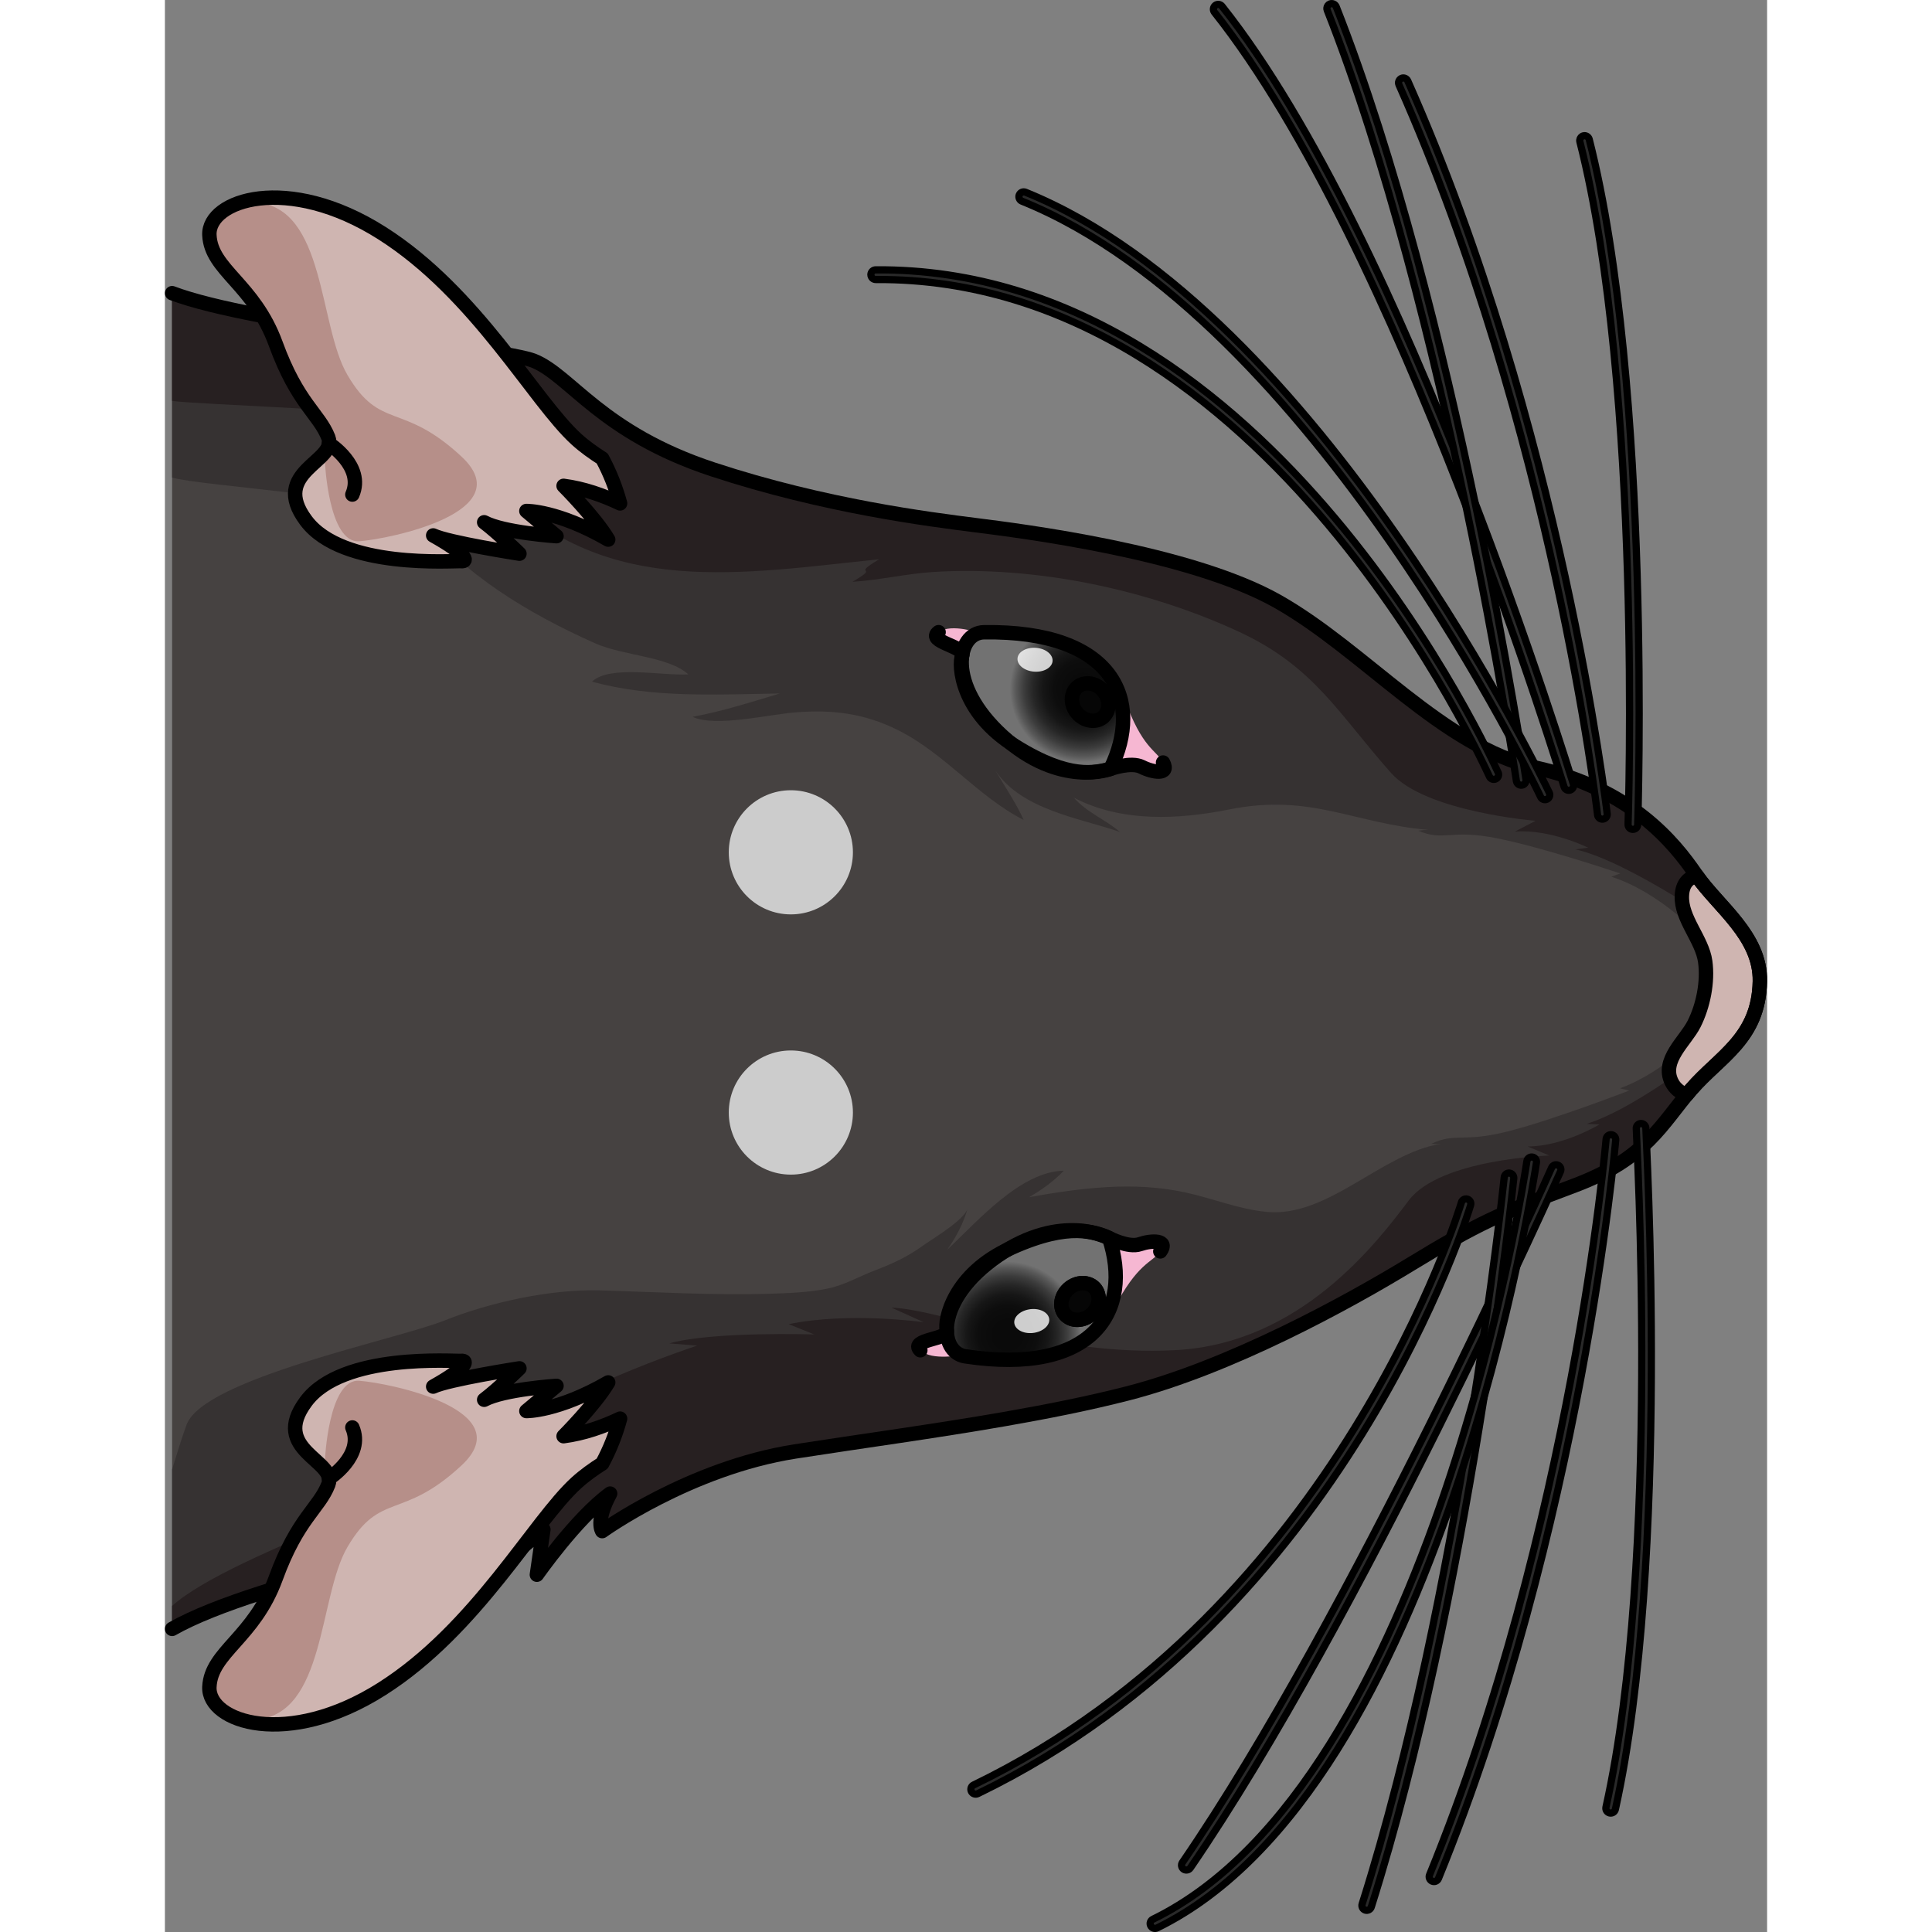<?xml version="1.0" encoding="utf-8"?>
<!-- Created by: Science Figures, www.sciencefigures.org, Generator: Science Figures Editor -->
<!DOCTYPE svg PUBLIC "-//W3C//DTD SVG 1.1//EN" "http://www.w3.org/Graphics/SVG/1.1/DTD/svg11.dtd">
<svg version="1.1" id="Layer_1" xmlns="http://www.w3.org/2000/svg" xmlns:xlink="http://www.w3.org/1999/xlink" 
	 width="800px" height="800px" viewBox="0 0 111.128 134.003" enable-background="new 0 0 111.128 134.003"
	 xml:space="preserve">
<rect x="0" y="0" width="111.128" height="134.003" fill="#808080" stroke="none"/>
<g>
	<g>
		<g>
			<g>
				<g>
					<path fill="#464241" d="M106.188,60.654c-1.508-2.215-4.536-5.936-11.06-7.396c-6.524-1.466-11.895-8.119-17.957-11.547
						c-6.064-3.424-17.784-4.885-20.937-5.285c-3.15-0.4-10.46-1.309-18.226-3.867c-7.768-2.557-9.87-6.506-12.427-7.537
						C23.496,24.178,6.215,22.505,0.5,20.334v92.645c5.948-3.403,22.97-6.665,22.97-6.665l-1.658,3.459l4.439-3.688l-0.451,3.137
						c0,0,2.738-3.922,5.082-5.627c-1.04,1.916-0.553,2.602-0.553,2.602s6.063-4.379,13.381-5.523
						c4.568-0.713,9.65-1.396,14.551-2.252c2.946-0.514,5.826-1.088,8.49-1.77c7.096-1.816,15.237-6.271,19.687-8.986
						c4.507-2.75,6.268-3.549,11.305-5.429c5.033-1.878,6.089-4.329,8.106-6.66c2.019-2.331,4.701-3.545,4.778-7.512
						C110.687,64.89,107.697,62.867,106.188,60.654z"/>
					<path fill="#363232" d="M106.188,60.654c-1.508-2.215-4.536-5.936-11.06-7.396c-6.524-1.466-11.895-8.119-17.957-11.547
						c-6.064-3.424-17.784-4.885-20.937-5.285c-3.15-0.4-10.46-1.309-18.226-3.867c-7.768-2.557-9.87-6.506-12.427-7.537
						C23.495,24.178,6.217,22.505,0.5,20.332v12.791c1.842,0.575,15.914,1.464,17.023,2.801c3.28,3.951,7.598,6.594,12.344,8.707
						c1.919,0.855,5.061,0.889,6.438,2.143c-1.781,0.115-5.438-0.674-6.683,0.504c4.175,1.154,8.673,0.889,13.032,0.82
						c-2.005,0.604-4.018,1.246-6.056,1.621c1.579,0.738,5.221-0.158,7.163-0.311c2.502-0.195,4.697,0.049,7.053,1.217
						c3.273,1.625,5.586,4.639,8.748,6.244c-0.473-1.074-1.266-2.258-1.951-3.407c1.835,2.711,5.762,3.257,8.629,4.241
						c-1.051-0.896-2.27-1.324-3.193-2.377c3.307,1.736,7.311,1.512,10.785,0.816c5.629-1.129,8.608,0.967,13.791,1.42
						c-0.169-0.002-0.395,0.01-0.679,0.059c1.776,0.758,2.195-0.131,5.462,0.525c3.27,0.656,8.535,2.436,8.535,2.436s0,0-0.617,0.23
						c3.277,1.029,6.111,4.029,6.111,4.029s-0.137-0.283-0.449-0.794c0.175,0.286,0.627,0.505,0.845,0.797
						c0.221,0.297,0.332,0.621,0.484,0.951c0.319,0.688,0.475,1.345,0.478,2.115c0.004,0.9-0.544,1.702-0.535,2.563
						c0,0.332,0.064,0.56-0.1,0.873c-0.191,0.37-0.653,0.527-0.839,0.85c0.272-0.475,0.387-0.734,0.387-0.734
						s-2.595,2.863-5.782,4.023c0.633,0.158,0.633,0.158,0.633,0.158s-5.111,1.979-8.319,2.808c-3.207,0.83-3.693,0.078-5.405,0.883
						c0.288,0.021,0.512,0.015,0.682-0.001c-4.107,0.644-7.84,5.141-12.111,4.723c-1.939-0.189-3.706-0.932-5.63-1.35
						c-3.642-0.789-7.305-0.295-10.829,0.328c0.887-0.518,1.696-1.09,2.404-1.836c-3.018,0.064-5.978,3.506-8.088,5.482
						c0.623-0.879,1.126-1.836,1.416-2.857c-0.228,0.803-2.48,2.127-3.165,2.619c-1.056,0.76-2.101,1.229-3.294,1.684
						c-1.141,0.436-2.099,1.025-3.33,1.266c-1.271,0.25-2.574,0.299-3.865,0.34c-3.943,0.123-7.904-0.117-11.846-0.23
						c-3.405-0.098-7.604,0.816-10.768,2.08c-3.367,1.346-16.715,4.025-17.902,7.229c-0.338,0.912-0.658,1.979-1.006,3.098v11.071
						c5.948-3.403,22.97-6.665,22.97-6.665l-1.658,3.459l4.439-3.688l-0.451,3.137c0,0,2.738-3.922,5.082-5.627
						c-1.04,1.916-0.553,2.602-0.553,2.602s6.063-4.379,13.381-5.523c4.568-0.713,9.65-1.396,14.551-2.252
						c2.946-0.514,5.826-1.088,8.49-1.77c7.096-1.816,15.237-6.271,19.687-8.986c4.507-2.75,6.268-3.549,11.305-5.429
						c5.033-1.878,6.089-4.329,8.106-6.66c2.019-2.331,4.701-3.545,4.778-7.512C110.687,64.89,107.697,62.867,106.188,60.654z"/>
					<path fill="#272021" d="M107.988,72.144c0,0-5.663,4.648-9.376,5.807c0.889,0.039,0.889,0.039,0.889,0.039
						s-2.495,1.518-4.976,1.531c1.498,0.626,1.498,0.626,1.498,0.626s-7.577,0.231-9.748,3.112
						c-2.172,2.877-7.471,9.918-16.142,10.383c-8.672,0.465-16.105-2.799-19.745-2.947c2.247,1.012,2.247,1.012,2.247,1.012
						s-5.189-0.732-9.369,0.137c1.781,0.715,1.781,0.715,1.781,0.715s-7.047-0.232-10.066,0.619
						c1.936,0.154,1.936,0.154,1.936,0.154s-10.221,3.33-13.703,6.891C20.8,102.69,4.665,107.645,0.5,111.385v1.593
						c5.949-3.404,22.97-6.664,22.97-6.664l-1.658,3.459l4.439-3.688l-0.451,3.137c0,0,2.738-3.922,5.082-5.627
						c-1.04,1.916-0.553,2.602-0.553,2.602s6.063-4.379,13.381-5.523c4.568-0.713,9.65-1.396,14.551-2.252
						c2.946-0.514,5.826-1.088,8.49-1.77c7.096-1.816,15.237-6.271,19.687-8.986c4.507-2.75,6.268-3.549,11.305-5.429
						c5.033-1.878,6.089-4.329,8.106-6.66c0.198-0.229,0.404-0.444,0.613-0.655c0.037-0.04,0.077-0.079,0.114-0.117
						c0.188-0.188,0.377-0.372,0.567-0.551c0.486-0.459,0.97-0.902,1.415-1.371L107.988,72.144z"/>
					<path fill="#272021" d="M108.156,63.005c-0.146-0.165-0.287-0.323-0.432-0.482c-0.133-0.153-0.27-0.305-0.402-0.455
						c-0.018-0.023-0.04-0.046-0.059-0.068c-0.013-0.014-0.022-0.026-0.035-0.039c-0.199-0.229-0.391-0.455-0.574-0.683
						c-0.024-0.032-0.051-0.064-0.078-0.101c-0.136-0.174-0.268-0.349-0.388-0.523c-1.508-2.215-4.536-5.936-11.06-7.396
						c-6.524-1.466-11.895-8.119-17.957-11.547c-6.064-3.424-17.784-4.885-20.937-5.285c-3.15-0.4-10.46-1.309-18.226-3.867
						c-7.768-2.557-9.87-6.506-12.427-7.537c-0.201-0.082-0.442-0.174-0.699-0.271c-0.24-0.09-0.504-0.186-0.781-0.285
						c-2.564-0.927-18.954-2.363-23.603-4.13v7.467c1.477,0.249,15.215,0.653,16.896,1.31c2.399,1.777,4.507,3.52,5.864,4.908
						c7.332,7.5,16.863,5.736,26.283,4.77c-2.109,1.264,0.239,0.336-1.854,1.564c1.938-0.123,3.705-0.564,5.625-0.684
						c7.039-0.436,14.854,1.199,21.239,4.174c5.183,2.414,6.884,5.712,10.511,9.782c2.399,2.693,10.01,3.303,10.01,3.303
						s0,0-1.44,0.749c2.472-0.189,5.083,1.117,5.083,1.117s0,0-0.882,0.115c3.795,0.852,10.86,5.847,10.86,5.847
						s0.293-0.768,0.277-0.786L108.156,63.005z"/>
					<path fill="#CFB5B1" d="M105.849,75.577c2.019-2.331,4.701-3.545,4.778-7.512c0.059-3.135-2.852-5.146-4.377-7.326
						c-0.574,0.139-0.999,0.536-1.033,1.396c-0.067,1.588,1.406,3.011,1.619,4.561c0.192,1.409-0.138,3.063-0.774,4.326
						c-0.604,1.201-2.297,2.508-1.56,4.018c0.219,0.453,0.588,0.736,1.037,0.906C105.641,75.821,105.744,75.698,105.849,75.577z"/>
					<path fill="none" stroke="#000000" stroke-linecap="round" stroke-linejoin="round" stroke-miterlimit="10" d="M105.849,75.577
						c2.019-2.331,4.701-3.545,4.778-7.512c0.059-3.135-2.852-5.146-4.377-7.326c-0.574,0.139-0.999,0.536-1.033,1.396
						c-0.067,1.588,1.406,3.011,1.619,4.561c0.192,1.409-0.138,3.063-0.774,4.326c-0.604,1.201-2.297,2.508-1.56,4.018
						c0.219,0.453,0.588,0.736,1.037,0.906C105.641,75.821,105.744,75.698,105.849,75.577z"/>
					<path fill="none" stroke="#000000" stroke-linecap="round" stroke-linejoin="round" stroke-miterlimit="10" d="M0.5,112.979
						c5.948-3.403,22.97-6.665,22.97-6.665l-1.658,3.459l4.439-3.688l-0.451,3.137c0,0,2.738-3.922,5.082-5.627
						c-1.04,1.916-0.553,2.602-0.553,2.602s6.063-4.379,13.381-5.523c4.568-0.713,9.65-1.396,14.551-2.252
						c2.946-0.514,5.826-1.088,8.49-1.77c7.096-1.816,15.237-6.271,19.687-8.986c4.507-2.75,6.268-3.549,11.305-5.429
						c5.033-1.878,6.089-4.329,8.106-6.66c2.019-2.331,4.701-3.545,4.778-7.512c0.06-3.175-2.93-5.198-4.438-7.411
						c-1.508-2.215-4.536-5.936-11.06-7.396c-6.524-1.466-11.895-8.119-17.957-11.547c-6.064-3.424-17.784-4.885-20.937-5.285
						c-3.15-0.4-10.46-1.309-18.226-3.867c-7.768-2.557-9.87-6.506-12.427-7.537C23.496,24.178,6.215,22.505,0.5,20.334"/>
					<g>
						<path fill="#F6B7D2" d="M65.489,85.869c0,0,1.345,0.703,2.138,0.426c0.794-0.273,2.014-0.314,1.414,0.502
							c-0.597,0.818-1.563,0.752-3.262,4.051c-2.546,4.949-10.495,3.121-10.495,3.121s-2.095,0.447-2.887-0.314
							c-0.788-0.766,1.735-0.77,1.551-1.418c-0.188-0.65,0.709-3.883,4.794-5.701C62.828,84.708,64.506,85.492,65.489,85.869z"/>
						
							<radialGradient id="SVGID_1_" cx="5594.221" cy="2953.638" r="5.523" gradientTransform="matrix(-0.566 0.825 -0.825 -0.566 5661.548 -2850.911)" gradientUnits="userSpaceOnUse">
							<stop  offset="0.173" style="stop-color:#0A0A0A"/>
							<stop  offset="0.369" style="stop-color:#0D0D0D"/>
							<stop  offset="0.508" style="stop-color:#161616"/>
							<stop  offset="0.63" style="stop-color:#262626"/>
							<stop  offset="0.742" style="stop-color:#3C3C3C"/>
							<stop  offset="0.846" style="stop-color:#585858"/>
							<stop  offset="0.921" style="stop-color:#727272"/>
						</radialGradient>
						<path fill="url(#SVGID_1_)" d="M65.489,85.869c0,0-3.287-1.816-7.718,1.232c-4.426,3.051-4.102,6.693-2.262,6.973
							C64.477,95.433,67.137,90.853,65.489,85.869z"/>
						<path fill="none" stroke="#000000" stroke-linecap="round" stroke-linejoin="round" stroke-miterlimit="10" d="M65.489,85.869
							c0,0-3.287-1.816-7.718,1.232c-4.426,3.051-4.102,6.693-2.262,6.973C64.477,95.433,67.137,90.853,65.489,85.869z"/>
						<path opacity="0.8" fill="#FFFFFF" d="M58.927,91.841c-0.11-0.445,0.333-0.898,0.995-1.02c0.659-0.121,1.287,0.146,1.4,0.592
							c0.114,0.441-0.33,0.904-0.992,1.023C59.669,92.556,59.041,92.291,58.927,91.841z"/>
						<path fill="none" stroke="#000000" stroke-linecap="round" stroke-linejoin="round" stroke-miterlimit="10" d="M52.397,93.654
							c-0.788-0.766,2.028-0.738,1.84-1.389c-0.187-0.65,0.42-3.912,4.505-5.73c4.086-1.826,5.764-1.043,6.747-0.666
							c0,0,1.345,0.703,2.138,0.426c0.794-0.273,2.014-0.314,1.414,0.502"/>
						<path fill="none" stroke="#000000" stroke-linecap="round" stroke-linejoin="round" stroke-miterlimit="10" d="M64.262,91.156
							c0.564-0.508,0.668-1.314,0.234-1.805c-0.44-0.486-1.254-0.469-1.819,0.037c-0.564,0.508-0.666,1.311-0.229,1.799
							C62.887,91.675,63.697,91.658,64.262,91.156z"/>
					</g>
					<g>
						<path fill="#F6B7D2" d="M65.584,53.33c0,0,1.428-0.516,2.176-0.133c0.75,0.379,1.951,0.586,1.471-0.307
							c-0.482-0.891-1.449-0.955-2.686-4.453c-1.854-5.25-9.977-4.512-9.977-4.512s-2.014-0.727-2.904-0.078
							c-0.883,0.65,1.617,0.998,1.346,1.615c-0.273,0.619,0.178,3.939,3.98,6.295C62.791,54.121,64.559,53.57,65.584,53.33z"/>
						
							<radialGradient id="SVGID_2_" cx="1062.648" cy="5634.081" r="5.523" gradientTransform="matrix(-0.449 -0.893 -0.893 0.449 5572.04 -1532.954)" gradientUnits="userSpaceOnUse">
							<stop  offset="0.173" style="stop-color:#0A0A0A"/>
							<stop  offset="0.369" style="stop-color:#0D0D0D"/>
							<stop  offset="0.508" style="stop-color:#161616"/>
							<stop  offset="0.63" style="stop-color:#262626"/>
							<stop  offset="0.742" style="stop-color:#3C3C3C"/>
							<stop  offset="0.846" style="stop-color:#585858"/>
							<stop  offset="0.921" style="stop-color:#727272"/>
						</radialGradient>
						<path fill="url(#SVGID_2_)" d="M65.584,53.33c0,0-3.502,1.355-7.48-2.264c-3.973-3.621-3.158-7.186-1.297-7.213
							C65.875,43.718,67.891,48.615,65.584,53.33z"/>
						<path fill="none" stroke="#000000" stroke-linecap="round" stroke-linejoin="round" stroke-miterlimit="10" d="M65.584,53.33
							c0,0-3.502,1.355-7.48-2.264c-3.973-3.621-3.158-7.186-1.297-7.213C65.875,43.718,67.891,48.615,65.584,53.33z"/>
						<path opacity="0.8" fill="#FFFFFF" d="M59.135,45.742c-0.025-0.459,0.496-0.82,1.17-0.814c0.67,0.006,1.236,0.387,1.264,0.846
							c0.029,0.457-0.496,0.826-1.166,0.816C59.73,46.583,59.162,46.205,59.135,45.742z"/>
						<path fill="none" stroke="#000000" stroke-linecap="round" stroke-linejoin="round" stroke-miterlimit="10" d="M53.664,43.847
							c-0.883,0.65,1.912,1.006,1.637,1.625c-0.273,0.619-0.113,3.93,3.689,6.285c3.801,2.363,5.568,1.813,6.594,1.572
							c0,0,1.428-0.516,2.176-0.133c0.75,0.379,1.951,0.586,1.471-0.307"/>
						<path fill="#060606" d="M65.084,47.925c0.49,0.58,0.482,1.395-0.014,1.818c-0.5,0.424-1.305,0.297-1.797-0.281
							c-0.49-0.58-0.482-1.389,0.018-1.813C63.791,47.224,64.592,47.351,65.084,47.925z"/>
						<path fill="#060606" d="M64.262,91.156c0.564-0.508,0.668-1.314,0.234-1.805c-0.44-0.486-1.254-0.469-1.819,0.037
							c-0.564,0.508-0.666,1.311-0.229,1.799C62.887,91.675,63.697,91.658,64.262,91.156z"/>
						<path fill="none" stroke="#000000" stroke-linecap="round" stroke-linejoin="round" stroke-miterlimit="10" d="M64.262,91.156
							c0.564-0.508,0.668-1.314,0.234-1.805c-0.44-0.486-1.254-0.469-1.819,0.037c-0.564,0.508-0.666,1.311-0.229,1.799
							C62.887,91.675,63.697,91.658,64.262,91.156z"/>
						<path fill="none" stroke="#000000" stroke-linecap="round" stroke-linejoin="round" stroke-miterlimit="10" d="M65.084,47.925
							c0.49,0.58,0.482,1.395-0.014,1.818c-0.5,0.424-1.305,0.297-1.797-0.281c-0.49-0.58-0.482-1.389,0.018-1.813
							C63.791,47.224,64.592,47.351,65.084,47.925z"/>
					</g>
					<g>
						<path fill="#292929" stroke="#000000" stroke-width="0.5" stroke-miterlimit="10" d="M98.136,9.704
							c0.017-0.132,0.111-0.247,0.248-0.282c0.18-0.047,0.36,0.062,0.407,0.24c4.363,17.178,3.37,47.2,3.363,47.538
							c-0.01,0.187-0.159,0.331-0.343,0.325c-0.185,0-0.33-0.154-0.326-0.341c0.009-0.336,0.999-30.269-3.343-47.357
							C98.131,9.786,98.13,9.743,98.136,9.704z"/>
						<path fill="#292929" stroke="#000000" stroke-width="0.5" stroke-miterlimit="10" d="M72.725,0.611
							c0.007-0.087,0.051-0.175,0.125-0.234c0.146-0.115,0.355-0.091,0.471,0.055c12.861,16.2,24.209,53.486,24.365,53.943
							c0.062,0.176-0.032,0.363-0.208,0.424c-0.174,0.059-0.365-0.033-0.425-0.207c-0.156-0.457-11.469-37.635-24.258-53.742
							C72.74,0.777,72.717,0.695,72.725,0.611z"/>
						<path fill="#292929" stroke="#000000" stroke-width="0.5" stroke-miterlimit="10" d="M48.968,19.021
							c0.016-0.17,0.157-0.304,0.332-0.305c27.574-0.202,42.964,34.488,43.164,34.846c0.091,0.162,0.03,0.365-0.13,0.454
							c-0.161,0.091-0.365,0.03-0.454-0.13c-0.199-0.357-15.399-34.699-42.575-34.498c-0.184,0-0.337-0.148-0.337-0.334
							C48.968,19.042,48.968,19.033,48.968,19.021z"/>
						<path fill="#292929" stroke="#000000" stroke-width="0.5" stroke-miterlimit="10" d="M80.595,0.554
							c0.011-0.121,0.088-0.233,0.21-0.281c0.172-0.066,0.368,0.018,0.436,0.188c8.252,20.909,13.113,53.295,13.164,53.616
							c0.027,0.182-0.098,0.354-0.283,0.382c-0.181,0.026-0.352-0.099-0.381-0.282c-0.047-0.321-4.896-32.634-13.124-53.47
							C80.597,0.658,80.592,0.605,80.595,0.554z"/>
						<path fill="#292929" stroke="#000000" stroke-width="0.5" stroke-miterlimit="10" d="M85.565,5.702
							c0.016-0.114,0.087-0.217,0.197-0.267c0.17-0.075,0.366,0.003,0.442,0.172c10.659,23.997,13.801,50.568,13.832,50.835
							c0.023,0.187-0.111,0.351-0.296,0.372c-0.183,0.021-0.349-0.111-0.371-0.294c-0.028-0.265-3.161-26.743-13.776-50.642
							C85.567,5.819,85.559,5.761,85.565,5.702z"/>
						<path fill="#292929" stroke="#000000" stroke-width="0.5" stroke-miterlimit="10" d="M59.235,13.613
							c0.003-0.031,0.01-0.064,0.024-0.097c0.07-0.171,0.265-0.253,0.436-0.183c20.421,8.26,36.172,41.324,36.328,41.656
							c0.078,0.166,0.006,0.367-0.16,0.446c-0.167,0.077-0.366,0.007-0.445-0.162c-0.154-0.329-15.797-33.159-35.973-41.319
							C59.305,13.898,59.225,13.756,59.235,13.613z"/>
					</g>
					<g>
						<path fill="#292929" stroke="#000000" stroke-width="0.5" stroke-miterlimit="10" d="M102.166,78.008
							c0.062-0.056,0.146-0.086,0.236-0.082c0.186,0.011,0.327,0.167,0.317,0.353c-0.016,0.295,1.729,29.934-2.114,47.215
							c-0.038,0.182-0.218,0.293-0.399,0.254c-0.182-0.04-0.294-0.219-0.255-0.4c3.831-17.226,2.084-46.809,2.101-47.104
							C102.056,78.149,102.1,78.066,102.166,78.008z"/>
						<path fill="#292929" stroke="#000000" stroke-width="0.5" stroke-miterlimit="10" d="M96.271,80.868
							c0.097-0.084,0.234-0.109,0.354-0.054c0.172,0.075,0.246,0.271,0.172,0.441c-0.14,0.313-13.988,31.275-25.672,48.305
							c-0.104,0.153-0.314,0.191-0.467,0.088c-0.152-0.105-0.191-0.314-0.086-0.466c11.65-16.981,25.475-47.889,25.613-48.199
							C96.207,80.937,96.235,80.899,96.271,80.868z"/>
						<path fill="#292929" stroke="#000000" stroke-width="0.5" stroke-miterlimit="10" d="M90.025,83.239
							c0.082-0.071,0.199-0.103,0.314-0.069c0.178,0.051,0.278,0.238,0.227,0.414c-0.083,0.285-8.592,28.439-34.184,40.824
							c-0.166,0.08-0.366,0.01-0.446-0.155c-0.081-0.167-0.013-0.369,0.155-0.446c25.328-12.255,33.75-40.131,33.834-40.41
							C89.941,83.332,89.979,83.28,90.025,83.239z"/>
						<path fill="#292929" stroke="#000000" stroke-width="0.5" stroke-miterlimit="10" d="M93.005,81.443
							c0.065-0.057,0.152-0.086,0.246-0.08c0.184,0.014,0.321,0.177,0.308,0.359c-0.024,0.328-3.104,29.109-9.883,50.543
							c-0.055,0.178-0.244,0.273-0.418,0.221c-0.178-0.058-0.275-0.243-0.219-0.422c6.754-21.361,9.826-50.064,9.853-50.393
							C92.899,81.581,92.94,81.501,93.005,81.443z"/>
						<path fill="#292929" stroke="#000000" stroke-width="0.5" stroke-miterlimit="10" d="M100.073,78.784
							c0.066-0.058,0.155-0.089,0.249-0.081c0.186,0.016,0.32,0.177,0.307,0.361c-0.023,0.268-2.363,26.924-12.296,51.233
							c-0.069,0.171-0.263,0.251-0.434,0.183c-0.171-0.07-0.254-0.266-0.185-0.436c9.894-24.216,12.226-50.771,12.248-51.037
							C99.971,78.919,100.013,78.839,100.073,78.784z"/>
						<path fill="#292929" stroke="#000000" stroke-width="0.5" stroke-miterlimit="10" d="M94.578,80.332
							c0.07-0.062,0.167-0.093,0.268-0.08c0.184,0.026,0.312,0.197,0.284,0.381c-0.062,0.432-6.477,43.403-26.309,53.088
							c-0.167,0.081-0.367,0.011-0.45-0.154c-0.082-0.166-0.014-0.364,0.154-0.447c19.521-9.527,25.88-52.155,25.942-52.583
							C94.479,80.453,94.521,80.382,94.578,80.332z"/>
					</g>
				</g>
			</g>
		</g>
		<g>
			<g>
				<path fill="#CFB5B1" d="M27.652,33.698c1.398,0.184,2.738,0.655,3.92,1.218c-0.293-1.08-0.704-2.122-1.238-3.115
					c-0.613-0.391-1.222-0.821-1.791-1.337c-2.947-2.682-6.91-10.114-13.48-14.288C8.498,12,2.975,13.874,3.086,16.304
					c0.109,2.432,3.086,3.395,4.602,7.544c1.512,4.146,2.996,4.838,3.647,6.497c0.64,1.664-4.083,2.373-1.546,5.764
					c2.533,3.395,10.254,2.767,10.755,2.813c0.491,0.049,0.44-0.457-1.936-1.785c1.048,0.502,5.983,1.266,5.983,1.266
					s-1.465-1.438-2.447-2.179c1.338,0.722,5.018,0.966,5.018,0.966l-2.09-1.748c0,0,2.156-0.046,5.676,1.985
					C29.84,35.888,27.652,33.698,27.652,33.698z"/>
				<path fill="#B68F89" d="M11.335,30.345c-0.651-1.659-2.136-2.352-3.647-6.497c-1.516-4.149-4.492-5.112-4.602-7.544
					c-0.061-1.283,0.585-1.97,3.225-2.264c4.844,0.345,4.338,8.545,6.35,11.968c2.277,3.888,3.793,1.826,7.914,5.663
					c4.113,3.838-4.945,5.706-7.09,5.871s-2.389-5.54-2.389-5.54l-0.604-0.03C11.076,31.444,11.568,30.956,11.335,30.345z"/>
				<path fill="none" stroke="#000000" stroke-linecap="round" stroke-linejoin="round" stroke-miterlimit="10" d="M27.652,33.698
					c1.398,0.184,2.738,0.655,3.92,1.218c-0.293-1.08-0.704-2.122-1.238-3.115c-0.613-0.391-1.222-0.821-1.791-1.337
					c-2.947-2.682-6.91-10.114-13.48-14.288C8.498,12,2.975,13.874,3.086,16.304c0.109,2.432,3.086,3.395,4.602,7.544
					c1.512,4.146,2.996,4.838,3.647,6.497c0.64,1.664-4.083,2.373-1.546,5.764c2.533,3.395,10.254,2.767,10.755,2.813
					c0.491,0.049,0.44-0.457-1.936-1.785c1.048,0.502,5.983,1.266,5.983,1.266s-1.465-1.438-2.447-2.179
					c1.338,0.722,5.018,0.966,5.018,0.966l-2.09-1.748c0,0,2.156-0.046,5.676,1.985C29.84,35.888,27.652,33.698,27.652,33.698z"/>
				<path fill="none" stroke="#000000" stroke-linecap="round" stroke-linejoin="round" stroke-miterlimit="10" d="M11.373,30.763
					c0,0,2.479,1.577,1.629,3.54"/>
			</g>
			<g>
				<path fill="#CFB5B1" d="M27.652,99.614c1.398-0.184,2.738-0.655,3.92-1.218c-0.293,1.08-0.704,2.122-1.238,3.115
					c-0.613,0.391-1.222,0.821-1.791,1.337c-2.947,2.682-6.91,10.114-13.48,14.288c-6.564,4.175-12.088,2.302-11.977-0.129
					c0.109-2.432,3.086-3.395,4.602-7.544c1.512-4.146,2.996-4.838,3.647-6.497c0.64-1.664-4.083-2.373-1.546-5.764
					c2.533-3.395,10.254-2.767,10.755-2.813c0.491-0.049,0.44,0.457-1.936,1.785c1.048-0.502,5.983-1.266,5.983-1.266
					s-1.465,1.438-2.447,2.179c1.338-0.722,5.018-0.966,5.018-0.966l-2.09,1.748c0,0,2.156,0.046,5.676-1.985
					C29.84,97.423,27.652,99.614,27.652,99.614z"/>
				<path fill="#B68F89" d="M11.335,102.966c-0.651,1.659-2.136,2.352-3.647,6.497c-1.516,4.149-4.492,5.112-4.602,7.544
					c-0.061,1.283,0.585,1.97,3.225,2.264c4.844-0.345,4.338-8.545,6.35-11.968c2.277-3.888,3.793-1.826,7.914-5.663
					c4.113-3.838-4.945-5.706-7.09-5.871s-2.389,5.54-2.389,5.54l-0.604,0.03C11.076,101.868,11.568,102.356,11.335,102.966z"/>
				<path fill="none" stroke="#000000" stroke-linecap="round" stroke-linejoin="round" stroke-miterlimit="10" d="M27.652,99.614
					c1.398-0.184,2.738-0.655,3.92-1.218c-0.293,1.08-0.704,2.122-1.238,3.115c-0.613,0.391-1.222,0.821-1.791,1.337
					c-2.947,2.682-6.91,10.114-13.48,14.288c-6.564,4.175-12.088,2.302-11.977-0.129c0.109-2.432,3.086-3.395,4.602-7.544
					c1.512-4.146,2.996-4.838,3.647-6.497c0.64-1.664-4.083-2.373-1.546-5.764c2.533-3.395,10.254-2.767,10.755-2.813
					c0.491-0.049,0.44,0.457-1.936,1.785c1.048-0.502,5.983-1.266,5.983-1.266s-1.465,1.438-2.447,2.179
					c1.338-0.722,5.018-0.966,5.018-0.966l-2.09,1.748c0,0,2.156,0.046,5.676-1.985C29.84,97.423,27.652,99.614,27.652,99.614z"/>
				<path fill="none" stroke="#000000" stroke-linecap="round" stroke-linejoin="round" stroke-miterlimit="10" d="M11.373,102.548
					c0,0,2.479-1.577,1.629-3.54"/>
			</g>
		</g>
	</g>
	<path id="changecolor_9_" fill="#CCCCCC" d="M43.416,63.422c2.377,0,4.305-1.928,4.305-4.306c0-2.377-1.928-4.305-4.305-4.305
		c-2.379,0-4.306,1.928-4.306,4.305C39.11,61.495,41.037,63.422,43.416,63.422z M43.416,72.86c-2.379,0-4.306,1.928-4.306,4.305
		c0,2.378,1.927,4.306,4.306,4.306c2.377,0,4.305-1.928,4.305-4.306C47.721,74.788,45.793,72.86,43.416,72.86z"/>
</g>
</svg>